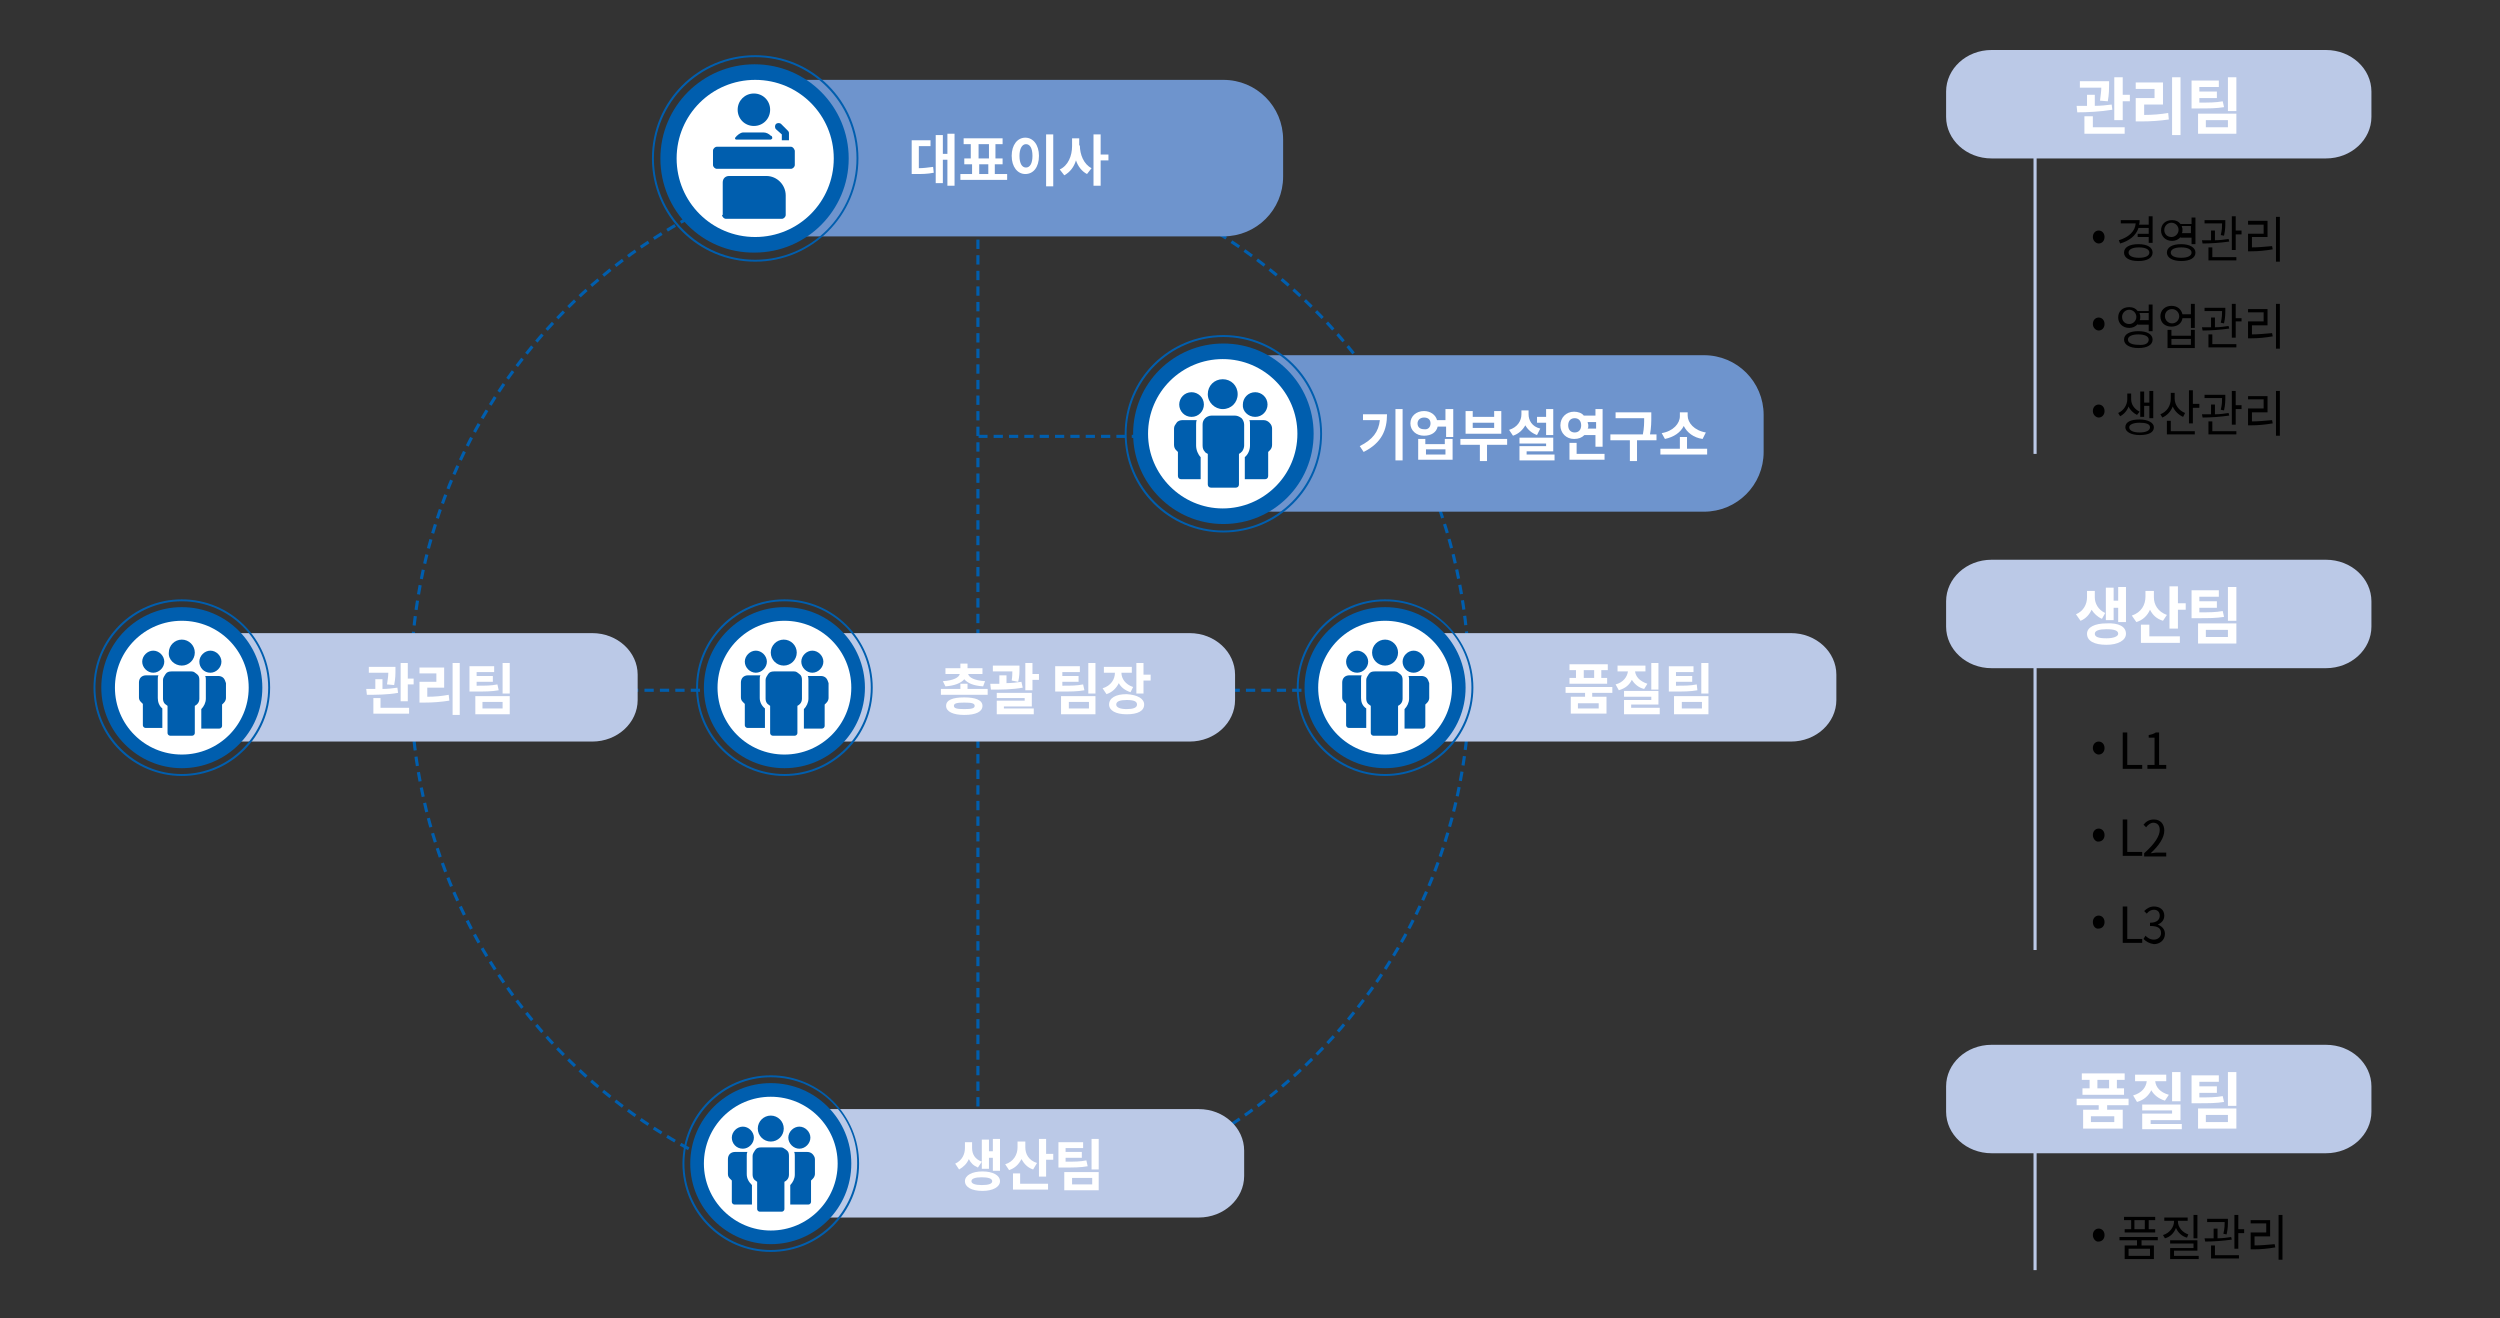 <?xml version="1.0" encoding="UTF-8"?> <svg xmlns="http://www.w3.org/2000/svg" xmlns:xlink="http://www.w3.org/1999/xlink" version="1.1" id="레이어_1" x="0px" y="0px" viewBox="0 0 385 203" style="enable-background:new 0 0 385 203;" xml:space="preserve"><rect x="0" y="0" width="385" height="203" fill="#333333" stroke="none"/> <style type="text/css"> .st0{fill:none;stroke:#005EAE;stroke-width:0.479;stroke-dasharray:1.447,0.968;} .st1{fill:none;stroke:#005EAE;stroke-width:0.479;} .st2{fill:none;stroke:#005EAE;stroke-width:0.479;stroke-dasharray:1.44,0.961;} .st3{fill:none;stroke:#005EAE;stroke-width:0.479;stroke-dasharray:1.421,0.942;} .st4{fill:none;stroke:#005EAE;stroke-width:0.479;stroke-dasharray:1.427,0.948;} .st5{fill:#6E94CD;} .st6{fill:#FFFFFF;} .st7{fill:#BBC9E7;} .st8{fill:#005EAE;} .st9{fill:none;stroke:#BBC9E7;stroke-width:0.479;} </style> <path class="st0" d="M146.5,186.6c43.8-0.9,79.1-36.4,79.8-80.2"></path> <path class="st0" d="M226.2,103.5c-0.9-43.8-36.4-79.1-80.2-79.8"></path> <path class="st0" d="M143.1,23.8C99.3,24.7,64,60.1,63.3,104"></path> <path class="st0" d="M63.3,106.9c0.9,43.8,36.4,79.1,80.2,79.8"></path> <path class="st1" d="M144,186.7c0.2,0,0.5,0,0.7,0c0.2,0,0.5,0,0.7,0 M63.3,104.5c0,0.2,0,0.5,0,0.7c0,0.2,0,0.5,0,0.7 M145.5,23.7 c-0.2,0-0.5,0-0.7,0c-0.2,0-0.5,0-0.7,0 M226.2,105.9c0-0.2,0-0.5,0-0.7c0-0.2,0-0.5,0-0.7"></path> <line class="st2" x1="150.6" y1="36.9" x2="150.6" y2="170.4"></line> <line class="st3" x1="201.7" y1="67.2" x2="150.7" y2="67.2"></line> <line class="st4" x1="212.3" y1="106.3" x2="85" y2="106.3"></line> <path class="st5" d="M122.2,12.3c-5.1,0-9.2,4.1-9.2,9.2v5.7c0,5.1,4.1,9.2,9.2,9.2h66.2c5.1,0,9.2-4.1,9.2-9.2v-5.7 c0-5.1-4.1-9.2-9.2-9.2H122.2z"></path> <g> <path class="st6" d="M141.5,25.9c0.7,0,1.4-0.1,2.2-0.2l0.1,0.9c-1,0.2-1.8,0.2-2.8,0.2h-0.6v-5.2h2.9v0.9h-1.8V25.9z M147,20.7 v7.9h-1.1v-4h-0.7v3.6h-1.1v-7.4h1.1v2.9h0.7v-3.1H147z"></path> <path class="st6" d="M155.1,26.8v0.9h-7.2v-0.9h1.8v-1.5h-1.2v-0.9h1v-2.2h-1.1v-0.9h6v0.9h-1.1v2.2h1.1v0.9h-1.2v1.5H155.1z M150.7,24.4h1.6v-2.2h-1.6V24.4z M150.8,26.8h1.4v-1.5h-1.4V26.8z"></path> <path class="st6" d="M160,24c0,1.8-0.9,2.8-2.1,2.8c-1.2,0-2.1-1.1-2.1-2.8c0-1.7,0.9-2.8,2.1-2.8C159.1,21.2,160,22.3,160,24z M157,24c0,1.2,0.4,1.8,1,1.8c0.6,0,1-0.6,1-1.8c0-1.2-0.4-1.8-1-1.8C157.4,22.2,157,22.9,157,24z M162.2,20.7v8h-1.1v-8H162.2z"></path> <path class="st6" d="M166.3,22.4c0,1.4,0.6,2.9,1.8,3.5l-0.7,0.9c-0.8-0.4-1.4-1.2-1.7-2.1c-0.3,1-0.9,1.8-1.8,2.3l-0.7-0.9 c1.3-0.6,1.9-2.1,1.9-3.6v-1.2h1.1V22.4z M170.7,24.7h-1.2v3.9h-1.1v-7.9h1.1v3.1h1.2V24.7z"></path> </g> <path class="st7" d="M125.6,170.8c-3.9,0-7,2.9-7,6.4v3.9c0,3.5,3.1,6.4,7,6.4h59c3.9,0,7-2.9,7-6.4v-3.9c0-3.5-3.1-6.4-7-6.4H125.6 z"></path> <g> <path class="st6" d="M150.6,179.8c-0.7-0.3-1.1-0.7-1.4-1.3c-0.3,0.7-0.8,1.2-1.5,1.6l-0.6-0.9c1.1-0.5,1.5-1.5,1.5-2.4v-0.9h1.1 v0.9c0,0.9,0.4,1.7,1.5,2.1L150.6,179.8z M154,181.9c0,0.9-1.1,1.5-2.7,1.5c-1.7,0-2.7-0.6-2.7-1.5c0-0.9,1.1-1.5,2.7-1.5 C152.9,180.4,154,181,154,181.9z M152.8,181.9c0-0.4-0.6-0.6-1.6-0.6c-1,0-1.6,0.2-1.6,0.6c0,0.4,0.6,0.6,1.6,0.6 C152.3,182.5,152.8,182.3,152.8,181.9z M152.3,180h-1.1v-4.5h1.1v1.8h0.6v-1.9h1.1v4.9h-1.1v-2h-0.6V180z"></path> <path class="st6" d="M159.1,180.1c-0.9-0.3-1.4-0.9-1.8-1.6c-0.4,0.8-1,1.4-1.9,1.7l-0.6-0.9c1.3-0.4,1.9-1.5,1.9-2.6v-0.9h1.2v0.9 c0,1,0.5,2,1.8,2.4L159.1,180.1z M157.2,182.3h4.2v0.9H156v-2.5h1.1V182.3z M162.2,177.7v0.9h-1.1v2.6H160v-5.8h1.1v2.3H162.2z"></path> <path class="st6" d="M167.5,179.6c-1.1,0.2-2.1,0.2-3.8,0.2h-0.7v-3.9h3.8v0.9h-2.7v0.6h2.5v0.9h-2.5v0.6c1.4,0,2.2,0,3.2-0.2 L167.5,179.6z M163.9,180.5h5.3v2.8h-5.3V180.5z M165.1,182.4h3.1v-1h-3.1V182.4z M169.2,175.4v4.7h-1.1v-4.7H169.2z"></path> </g> <path class="st7" d="M34.9,97.5c-3.9,0-7,2.9-7,6.4v3.9c0,3.5,3.1,6.4,7,6.4h56.3c3.9,0,7-2.9,7-6.4v-3.9c0-3.5-3.1-6.4-7-6.4H34.9z "></path> <g> <path class="st6" d="M61.3,106.7c-1.6,0.3-3.5,0.3-4.8,0.3l-0.1-0.9c0.4,0,0.9,0,1.4,0v-1.5h1.1v1.5c0.8,0,1.6-0.1,2.3-0.2 L61.3,106.7z M59.6,105.4c0.1-0.7,0.2-1.3,0.2-1.8h-3v-0.9h4.1v0.5c0,0.6,0,1.3-0.2,2.3L59.6,105.4z M58.6,109H63v0.9h-5.5v-2.4 h1.1V109z M63.7,104.5v0.9h-0.9v2.6h-1.1v-5.9h1.1v2.4H63.7z"></path> <path class="st6" d="M65.8,107.3c1.2,0,2.2-0.1,3.3-0.3l0.1,0.9c-1.3,0.2-2.5,0.3-3.9,0.3h-0.7V105h2.6v-1.3h-2.6v-0.9h3.8v3.1 h-2.6V107.3z M70.8,102.1v8h-1.1v-8H70.8z"></path> <path class="st6" d="M76.8,106.3c-1.1,0.2-2.1,0.2-3.8,0.2h-0.7v-3.9h3.8v0.9h-2.7v0.6h2.5v0.9h-2.5v0.6c1.4,0,2.2,0,3.2-0.2 L76.8,106.3z M73.2,107.2h5.3v2.8h-5.3V107.2z M74.3,109.1h3.1v-1h-3.1V109.1z M78.5,102.1v4.7h-1.1v-4.7H78.5z"></path> </g> <path class="st8" d="M15.6,105.9c0-6.9,5.6-12.4,12.4-12.4c6.9,0,12.4,5.6,12.4,12.4c0,6.9-5.6,12.4-12.4,12.4 C21.2,118.3,15.6,112.7,15.6,105.9"></path> <path class="st6" d="M17.7,105.9c0-5.7,4.6-10.3,10.3-10.3s10.3,4.6,10.3,10.3c0,5.7-4.6,10.3-10.3,10.3S17.7,111.6,17.7,105.9"></path> <path class="st8" d="M28,92.6c-7.3,0-13.3,6-13.3,13.3c0,7.3,6,13.3,13.3,13.3c7.3,0,13.3-6,13.3-13.3C41.3,98.5,35.3,92.6,28,92.6 M28,119.5c-7.5,0-13.6-6.1-13.6-13.6c0-7.5,6.1-13.6,13.6-13.6c7.5,0,13.6,6.1,13.6,13.6C41.6,113.4,35.5,119.5,28,119.5"></path> <path class="st8" d="M24.3,107.5v-2.9c0-0.2,0-0.4,0.1-0.6h-1.9c-0.3,0-0.6,0.1-0.8,0.3c-0.2,0.2-0.3,0.5-0.3,0.8v2.3 c0,0.3,0.1,0.5,0.3,0.7c0.1,0.1,0.2,0.2,0.3,0.3v3.3c0,0.2,0.2,0.4,0.4,0.4H25v-3C24.5,108.7,24.3,108.1,24.3,107.5"></path> <path class="st8" d="M23.6,103.6c0.9,0,1.7-0.8,1.7-1.7c0-0.9-0.8-1.7-1.7-1.7c-0.9,0-1.7,0.8-1.7,1.7 C21.9,102.8,22.7,103.6,23.6,103.6"></path> <path class="st8" d="M29.5,103.4h-3.1c-0.4,0-0.7,0.1-0.9,0.4s-0.4,0.6-0.4,0.9v2.9c0,0.3,0.1,0.6,0.3,0.8c0.1,0.1,0.3,0.2,0.4,0.3 v4.2c0,0.2,0.2,0.4,0.4,0.4h3.4c0.2,0,0.4-0.2,0.4-0.4v-4.2c0.2-0.1,0.3-0.2,0.4-0.3c0.2-0.2,0.3-0.5,0.3-0.8v-2.9 c0-0.4-0.1-0.7-0.4-0.9S29.9,103.4,29.5,103.4"></path> <path class="st8" d="M28,102.5c1.1,0,2-0.9,2-2c0-1.1-0.9-2-2-2c-1.1,0-2,0.9-2,2C25.9,101.6,26.9,102.5,28,102.5"></path> <path class="st8" d="M34.4,104.4c-0.2-0.2-0.5-0.3-0.8-0.3h-2c0.1,0.2,0.1,0.4,0.1,0.6v2.9c0,0.6-0.3,1.2-0.7,1.6v3c0,0,0,0,0.1,0 h2.7c0.2,0,0.4-0.2,0.4-0.4v-3.3c0.1-0.1,0.2-0.2,0.3-0.3c0.2-0.2,0.3-0.5,0.3-0.7v-2.3C34.7,104.9,34.6,104.6,34.4,104.4"></path> <path class="st8" d="M32.4,103.6c0.9,0,1.7-0.8,1.7-1.7c0-0.9-0.8-1.7-1.7-1.7c-0.9,0-1.7,0.8-1.7,1.7 C30.7,102.8,31.4,103.6,32.4,103.6"></path> <line class="st9" x1="313.4" y1="22.9" x2="313.4" y2="69.9"></line> <g> <path d="M322.3,36.5c0-0.6,0.4-1,0.9-1c0.5,0,0.9,0.4,0.9,1c0,0.6-0.4,1-0.9,1C322.8,37.5,322.3,37.1,322.3,36.5z"></path> </g> <g> <path d="M329.3,35.2c-0.4,1.1-1.4,1.9-2.8,2.3l-0.2-0.5c1.6-0.5,2.5-1.4,2.6-2.6h-2.3v-0.5h2.9c0,0.3,0,0.5-0.1,0.7h1.5v-1.3h0.6 v4.1h-0.6v-0.9h-1.7v-0.5h1.7v-0.9H329.3z M331.5,38.9c0,0.8-0.8,1.3-2.2,1.3s-2.2-0.5-2.2-1.3s0.8-1.3,2.2-1.3 S331.5,38.1,331.5,38.9z M331,38.9c0-0.5-0.6-0.8-1.6-0.8s-1.6,0.3-1.6,0.8c0,0.5,0.6,0.8,1.6,0.8S331,39.4,331,38.9z"></path> <path d="M335.8,36.5c-0.3,0.4-0.8,0.6-1.3,0.6c-1,0-1.7-0.7-1.7-1.6c0-1,0.7-1.6,1.7-1.6c0.6,0,1,0.2,1.3,0.6h1.7v-1h0.6v4.1h-0.6 v-1H335.8z M334.4,36.5c0.6,0,1.1-0.5,1.1-1.1c0-0.6-0.5-1.1-1.1-1.1c-0.6,0-1.1,0.5-1.1,1.1C333.3,36.1,333.8,36.5,334.4,36.5z M338.1,38.9c0,0.8-0.8,1.3-2.2,1.3c-1.3,0-2.2-0.5-2.2-1.3s0.8-1.3,2.2-1.3C337.2,37.6,338.1,38.1,338.1,38.9z M337.5,38.9 c0-0.5-0.6-0.8-1.6-0.8c-1,0-1.6,0.3-1.6,0.8c0,0.5,0.6,0.8,1.6,0.8C336.9,39.7,337.5,39.4,337.5,38.9z M336,34.9 c0.1,0.2,0.1,0.3,0.1,0.5c0,0.2,0,0.4-0.1,0.5h1.4v-1.1H336z"></path> <path d="M343.3,37.2c-1.4,0.2-2.9,0.3-4.1,0.3l-0.1-0.5c0.4,0,0.9,0,1.4,0v-1.5h0.6v1.5c0.7,0,1.5-0.1,2.1-0.2L343.3,37.2z M342,36.2c0.2-0.8,0.2-1.4,0.2-1.8h-2.7v-0.5h3.2v0.4c0,0.5,0,1.1-0.2,2L342,36.2z M340.7,39.6h3.7v0.5h-4.3v-2h0.6V39.6z M345.2,35.6v0.5h-0.9v2.4h-0.6v-5.2h0.6v2.2H345.2z"></path> <path d="M346.7,38.1c1.1,0,2-0.1,3.2-0.2l0.1,0.5c-1.2,0.2-2.2,0.3-3.3,0.3h-0.5V36h2.4v-1.4h-2.4V34h3v2.5h-2.4V38.1z M351.1,33.4 v6.9h-0.6v-6.9H351.1z"></path> </g> <g> <path d="M322.3,49.9c0-0.6,0.4-1,0.9-1c0.5,0,0.9,0.4,0.9,1c0,0.6-0.4,1-0.9,1C322.8,50.9,322.3,50.5,322.3,49.9z"></path> </g> <g> <path d="M329.2,49.9c-0.3,0.4-0.8,0.6-1.3,0.6c-1,0-1.7-0.7-1.7-1.6c0-1,0.7-1.6,1.7-1.6c0.6,0,1,0.2,1.3,0.6h1.7v-1h0.6v4.1h-0.6 v-1H329.2z M327.9,49.9c0.6,0,1.1-0.5,1.1-1.1c0-0.6-0.5-1.1-1.1-1.1c-0.6,0-1.1,0.5-1.1,1.1C326.8,49.5,327.3,49.9,327.9,49.9z M331.5,52.3c0,0.8-0.8,1.3-2.2,1.3c-1.3,0-2.2-0.5-2.2-1.3s0.8-1.3,2.2-1.3C330.7,51,331.5,51.5,331.5,52.3z M330.9,52.3 c0-0.5-0.6-0.8-1.6-0.8c-1,0-1.6,0.3-1.6,0.8c0,0.5,0.6,0.8,1.6,0.8C330.3,53.2,330.9,52.9,330.9,52.3z M329.5,48.3 c0.1,0.2,0.1,0.3,0.1,0.5c0,0.2,0,0.4-0.1,0.5h1.4v-1.1H329.5z"></path> <path d="M338,46.8v3.7h-0.6v-1.5h-1.3c-0.1,0.8-0.8,1.3-1.7,1.3c-1,0-1.7-0.6-1.7-1.6c0-0.9,0.7-1.6,1.7-1.6c0.9,0,1.5,0.5,1.7,1.3 h1.3v-1.6H338z M335.6,48.7c0-0.6-0.5-1.1-1.1-1.1s-1.1,0.4-1.1,1.1c0,0.6,0.5,1.1,1.1,1.1S335.6,49.3,335.6,48.7z M337.4,50.8h0.6 v2.8h-4.2v-2.8h0.6v0.9h3V50.8z M337.4,52.2h-3v0.9h3V52.2z"></path> <path d="M343.3,50.6c-1.4,0.2-2.9,0.3-4.1,0.3l-0.1-0.5c0.4,0,0.9,0,1.4,0v-1.5h0.6v1.5c0.7,0,1.5-0.1,2.1-0.2L343.3,50.6z M342,49.7c0.2-0.8,0.2-1.4,0.2-1.8h-2.7v-0.5h3.2v0.4c0,0.5,0,1.1-0.2,2L342,49.7z M340.7,53h3.7v0.5h-4.3v-2h0.6V53z M345.2,49 v0.5h-0.9V52h-0.6v-5.2h0.6V49H345.2z"></path> <path d="M346.7,51.5c1.1,0,2-0.1,3.2-0.2l0.1,0.5c-1.2,0.2-2.2,0.3-3.3,0.3h-0.5v-2.6h2.4v-1.4h-2.4v-0.5h3v2.5h-2.4V51.5z M351.1,46.8v6.9h-0.6v-6.9H351.1z"></path> </g> <g> <path d="M322.3,63.3c0-0.6,0.4-1,0.9-1c0.5,0,0.9,0.4,0.9,1c0,0.6-0.4,1-0.9,1C322.8,64.3,322.3,63.9,322.3,63.3z"></path> </g> <g> <path d="M329.1,63.9c-0.6-0.3-1.1-0.8-1.3-1.3c-0.2,0.6-0.7,1.2-1.3,1.5l-0.3-0.5c0.9-0.4,1.4-1.3,1.4-2.1v-0.9h0.6v0.9 c0,0.8,0.5,1.5,1.3,1.9L329.1,63.9z M331.7,65.8c0,0.8-0.8,1.2-2.2,1.2c-1.3,0-2.2-0.5-2.2-1.2c0-0.8,0.8-1.2,2.2-1.2 C330.8,64.6,331.7,65.1,331.7,65.8z M331.1,65.8c0-0.5-0.6-0.7-1.6-0.7c-1,0-1.6,0.3-1.6,0.7c0,0.5,0.6,0.8,1.6,0.8 C330.5,66.6,331.1,66.3,331.1,65.8z M330.2,64.2h-0.6v-3.9h0.6V62h0.8v-1.8h0.6v4.2h-0.6v-1.9h-0.8V64.2z"></path> <path d="M336.2,64.2c-0.7-0.3-1.3-0.9-1.6-1.6c-0.3,0.8-0.9,1.4-1.6,1.7l-0.3-0.5c1-0.4,1.6-1.3,1.6-2.4v-0.9h0.6v0.9 c0,0.9,0.6,1.8,1.6,2.2L336.2,64.2z M334.3,66.4h3.7v0.5h-4.3v-2.1h0.6V66.4z M338.7,62.3v0.5h-1v2.4h-0.6v-5.1h0.6v2.1H338.7z"></path> <path d="M343.3,64c-1.4,0.2-2.9,0.3-4.1,0.3l-0.1-0.5c0.4,0,0.9,0,1.4,0v-1.5h0.6v1.5c0.7,0,1.5-0.1,2.1-0.2L343.3,64z M342,63.1 c0.2-0.8,0.2-1.4,0.2-1.8h-2.7v-0.5h3.2v0.4c0,0.5,0,1.1-0.2,2L342,63.1z M340.7,66.4h3.7v0.5h-4.3v-2h0.6V66.4z M345.2,62.4V63 h-0.9v2.4h-0.6v-5.2h0.6v2.2H345.2z"></path> <path d="M346.7,64.9c1.1,0,2-0.1,3.2-0.2l0.1,0.5c-1.2,0.2-2.2,0.3-3.3,0.3h-0.5v-2.6h2.4v-1.4h-2.4v-0.5h3v2.5h-2.4V64.9z M351.1,60.2v6.9h-0.6v-6.9H351.1z"></path> </g> <path class="st7" d="M306.7,7.7c-3.9,0-7,2.9-7,6.4v3.9c0,3.5,3.1,6.4,7,6.4h51.5c3.9,0,7-2.9,7-6.4v-3.9c0-3.5-3.1-6.4-7-6.4H306.7 z"></path> <g> <path class="st6" d="M325.3,16.9c-1.8,0.3-3.9,0.4-5.4,0.4l-0.1-1c0.5,0,1,0,1.6,0v-1.7h1.2v1.7c0.9,0,1.8-0.1,2.6-0.2L325.3,16.9z M323.4,15.5c0.1-0.8,0.2-1.5,0.2-2h-3.3v-1h4.5v0.5c0,0.6,0,1.5-0.2,2.6L323.4,15.5z M322.3,19.6h4.9v1H321v-2.7h1.3V19.6z M328,14.6v1h-1.1v2.9h-1.3v-6.6h1.3v2.7H328z"></path> <path class="st6" d="M330.2,17.7c1.3,0,2.5-0.1,3.7-0.3l0.1,1c-1.4,0.2-2.7,0.3-4.3,0.3h-0.8v-3.6h2.9v-1.4h-2.9v-1h4.2v3.4h-2.9 V17.7z M335.8,11.9v8.9h-1.3v-8.9H335.8z"></path> <path class="st6" d="M342.5,16.5c-1.2,0.2-2.3,0.2-4.2,0.2h-0.8v-4.3h4.2v1h-3v0.7h2.7v1h-2.7v0.7c1.5,0,2.5,0,3.6-0.2L342.5,16.5z M338.5,17.5h5.9v3.1h-5.9V17.5z M339.7,19.6h3.4v-1.1h-3.4V19.6z M344.4,11.9v5.2h-1.3v-5.2H344.4z"></path> </g> <line class="st9" x1="313.4" y1="101.1" x2="313.4" y2="146.3"></line> <g> <path d="M322.3,115.2c0-0.6,0.4-1,0.9-1c0.5,0,0.9,0.4,0.9,1c0,0.6-0.4,1-0.9,1C322.8,116.2,322.3,115.8,322.3,115.2z"></path> </g> <g> <path d="M326.9,112.8h0.7v5h2.3v0.6h-3V112.8z"></path> <path d="M330.6,117.8h1.2v-4.2h-0.9v-0.4c0.5-0.1,0.8-0.2,1.1-0.4h0.5v5h1.1v0.6h-2.9V117.8z"></path> </g> <g> <path d="M322.3,128.6c0-0.6,0.4-1,0.9-1c0.5,0,0.9,0.4,0.9,1c0,0.6-0.4,1-0.9,1C322.8,129.7,322.3,129.2,322.3,128.6z"></path> </g> <g> <path d="M326.9,126.2h0.7v5h2.3v0.6h-3V126.2z"></path> <path d="M330.2,131.4c1.7-1.5,2.4-2.7,2.4-3.6c0-0.6-0.3-1.1-1-1.1c-0.4,0-0.8,0.3-1.1,0.7l-0.4-0.4c0.4-0.5,0.9-0.8,1.6-0.8 c1,0,1.6,0.7,1.6,1.7c0,1.1-0.8,2.3-2.1,3.5c0.3,0,0.6-0.1,0.9-0.1h1.5v0.6h-3.4V131.4z"></path> </g> <g> <path d="M322.3,142c0-0.6,0.4-1,0.9-1c0.5,0,0.9,0.4,0.9,1c0,0.6-0.4,1-0.9,1C322.8,143.1,322.3,142.7,322.3,142z"></path> </g> <g> <path d="M326.9,139.6h0.7v5h2.3v0.6h-3V139.6z"></path> <path d="M330.1,144.6l0.3-0.5c0.3,0.3,0.7,0.6,1.3,0.6c0.6,0,1.1-0.4,1.1-1c0-0.7-0.4-1.1-1.7-1.1v-0.5c1.1,0,1.5-0.5,1.5-1.1 c0-0.5-0.3-0.9-0.9-0.9c-0.4,0-0.8,0.2-1.1,0.6l-0.4-0.4c0.4-0.4,0.9-0.7,1.5-0.7c0.9,0,1.6,0.5,1.6,1.4c0,0.7-0.4,1.1-1,1.4v0 c0.6,0.2,1.1,0.7,1.1,1.4c0,1-0.8,1.6-1.7,1.6C331,145.3,330.5,145,330.1,144.6z"></path> </g> <path class="st7" d="M306.7,86.2c-3.9,0-7,2.9-7,6.4v3.9c0,3.5,3.1,6.4,7,6.4h51.5c3.9,0,7-2.9,7-6.4v-3.9c0-3.5-3.1-6.4-7-6.4 H306.7z"></path> <g> <path class="st6" d="M323.7,95.3c-0.7-0.3-1.2-0.8-1.6-1.4c-0.3,0.7-0.9,1.4-1.7,1.7l-0.7-1c1.2-0.5,1.7-1.6,1.7-2.6v-1h1.2v1 c0,0.9,0.5,1.9,1.6,2.4L323.7,95.3z M327.4,97.6c0,1-1.2,1.7-3,1.7c-1.9,0-3-0.6-3-1.7c0-1,1.2-1.6,3-1.6 C326.3,95.9,327.4,96.5,327.4,97.6z M326.2,97.6c0-0.5-0.6-0.7-1.8-0.7c-1.1,0-1.8,0.2-1.8,0.7c0,0.5,0.6,0.7,1.8,0.7 C325.5,98.3,326.2,98,326.2,97.6z M325.5,95.5h-1.2v-5h1.2v2h0.7v-2.1h1.2v5.4h-1.2v-2.2h-0.7V95.5z"></path> <path class="st6" d="M333.1,95.6c-1-0.3-1.6-0.9-2-1.7c-0.4,0.9-1.1,1.6-2.1,1.9l-0.7-1c1.5-0.5,2.1-1.7,2.1-2.9v-0.9h1.3v1 c0,1.1,0.6,2.2,2,2.7L333.1,95.6z M331,98h4.7v1h-6v-2.8h1.3V98z M336.6,92.9v1h-1.2v2.9h-1.3v-6.5h1.3v2.6H336.6z"></path> <path class="st6" d="M342.5,95c-1.2,0.2-2.3,0.2-4.2,0.2h-0.8v-4.3h4.2v1h-3v0.7h2.7v1h-2.7v0.7c1.5,0,2.5,0,3.6-0.2L342.5,95z M338.5,96h5.9v3.1h-5.9V96z M339.7,98.1h3.4V97h-3.4V98.1z M344.4,90.4v5.2h-1.3v-5.2H344.4z"></path> </g> <line class="st9" x1="313.4" y1="175.8" x2="313.4" y2="195.6"></line> <g> <path d="M322.3,190.2c0-0.6,0.4-1,0.9-1c0.5,0,0.9,0.4,0.9,1c0,0.6-0.4,1-0.9,1C322.8,191.3,322.3,190.8,322.3,190.2z"></path> </g> <g> <path d="M329.8,191v0.8h1.9v2.1h-4.5v-2.1h1.9V191h-2.7v-0.5h5.9v0.5H329.8z M328.1,187.9h-1v-0.5h4.8v0.5h-1v1.4h1v0.5h-4.7v-0.5 h1V187.9z M331.1,192.3h-3.3v1.1h3.3V192.3z M330.3,187.9h-1.6v1.4h1.6V187.9z"></path> <path d="M336.8,190.6c-0.8-0.2-1.4-0.8-1.7-1.5c-0.3,0.8-0.9,1.4-1.7,1.6l-0.3-0.5c1-0.3,1.7-1.2,1.7-2.1V188h-1.5v-0.5h3.6v0.5 h-1.5v0.1c0,0.9,0.7,1.7,1.6,2L336.8,190.6z M338.6,193.4v0.5h-4.4v-1.7h3.6v-0.7h-3.6V191h4.2v1.6h-3.6v0.8H338.6z M338.4,190.7 h-0.6v-3.6h0.6V190.7z"></path> <path d="M343.7,190.9c-1.4,0.2-2.9,0.3-4.1,0.3l-0.1-0.5c0.4,0,0.9,0,1.4,0v-1.5h0.6v1.5c0.7,0,1.5-0.1,2.1-0.2L343.7,190.9z M342.4,190c0.2-0.8,0.2-1.4,0.2-1.8h-2.7v-0.5h3.2v0.4c0,0.5,0,1.1-0.2,2L342.4,190z M341.1,193.3h3.7v0.5h-4.3v-2h0.6V193.3z M345.6,189.4v0.5h-0.9v2.4h-0.6v-5.2h0.6v2.2H345.6z"></path> <path d="M347.1,191.8c1.1,0,2-0.1,3.2-0.2l0.1,0.5c-1.2,0.2-2.2,0.3-3.3,0.3h-0.5v-2.6h2.4v-1.4h-2.4v-0.5h3v2.5h-2.4V191.8z M351.5,187.1v6.9h-0.6v-6.9H351.5z"></path> </g> <path class="st7" d="M306.7,160.9c-3.9,0-7,2.9-7,6.4v3.9c0,3.5,3.1,6.4,7,6.4h51.5c3.9,0,7-2.9,7-6.4v-3.9c0-3.5-3.1-6.4-7-6.4 H306.7z"></path> <g> <path class="st6" d="M324.5,170.2v0.7h2.4v2.9h-6.1v-2.9h2.4v-0.7h-3.4v-1h8v1H324.5z M321.7,166.3h-1.1v-1h6.6v1H326v1.3h1.1v1 h-6.4v-1h1.1V166.3z M325.7,171.9H322v0.9h3.6V171.9z M324.8,166.3H323v1.3h1.8V166.3z"></path> <path class="st6" d="M333.4,169.5c-1-0.3-1.7-0.9-2.1-1.6c-0.4,0.8-1.1,1.5-2.2,1.8l-0.6-1c1.4-0.4,2-1.3,2.1-2.2h-1.8v-1h4.8v1 h-1.7c0.1,0.9,0.7,1.7,2.1,2.1L333.4,169.5z M336,172.9v1h-6.1v-2.4h4.6v-0.5h-4.6v-0.9h5.9v2.4h-4.6v0.6H336z M335.8,169.6h-1.3 v-4.5h1.3V169.6z"></path> <path class="st6" d="M342.5,169.7c-1.2,0.2-2.3,0.2-4.2,0.2h-0.8v-4.3h4.2v1h-3v0.7h2.7v1h-2.7v0.7c1.5,0,2.5,0,3.6-0.2 L342.5,169.7z M338.5,170.7h5.9v3.1h-5.9V170.7z M339.7,172.8h3.4v-1.1h-3.4V172.8z M344.4,165.1v5.2h-1.3v-5.2H344.4z"></path> </g> <path class="st7" d="M127.6,97.5c-3.9,0-7,2.9-7,6.4v3.9c0,3.5,3.1,6.4,7,6.4h55.6c3.9,0,7-2.9,7-6.4v-3.9c0-3.5-3.1-6.4-7-6.4 H127.6z"></path> <g> <path class="st6" d="M152.1,106.1v0.9h-7.2v-0.9h3v-0.8h1.1v0.8H152.1z M145.2,104.9c1.7-0.1,2.5-0.6,2.6-1.1h-2.2v-0.9h2.3v-0.7 h1.1v0.7h2.3v0.9h-2.2c0.1,0.5,0.9,1,2.6,1.1l-0.3,0.8c-1.5-0.1-2.4-0.5-2.9-1.1c-0.5,0.6-1.5,1-2.9,1.1L145.2,104.9z M151.3,108.7 c0,0.9-1,1.4-2.8,1.4c-1.7,0-2.8-0.5-2.8-1.4s1-1.3,2.8-1.3C150.2,107.4,151.3,107.8,151.3,108.7z M150.1,108.7 c0-0.4-0.5-0.5-1.6-0.5c-1.1,0-1.6,0.1-1.6,0.5c0,0.4,0.5,0.5,1.6,0.5C149.6,109.2,150.1,109.1,150.1,108.7z"></path> <path class="st6" d="M157.5,105.9c-1.6,0.3-3.4,0.3-4.9,0.3l-0.1-0.9c0.4,0,0.9,0,1.4,0v-1.3h1.1v1.2c0.8,0,1.6-0.1,2.3-0.2 L157.5,105.9z M155.8,104.8c0.1-0.6,0.1-1.1,0.1-1.4h-3v-0.9h4.1v0.5c0,0.5,0,1.2-0.2,2L155.8,104.8z M154.7,109.1h4.5v0.9h-5.7 v-2.1h4.3v-0.4h-4.3v-0.8h5.4v2.1h-4.3V109.1z M160,103.8v0.9h-1v1.6h-1.1v-4.2h1.1v1.7H160z"></path> <path class="st6" d="M167,106.3c-1.1,0.2-2.1,0.2-3.8,0.2h-0.7v-3.9h3.8v0.9h-2.7v0.6h2.5v0.9h-2.5v0.6c1.4,0,2.2,0,3.2-0.2 L167,106.3z M163.4,107.2h5.3v2.8h-5.3V107.2z M164.6,109.1h3.1v-1h-3.1V109.1z M168.7,102.1v4.7h-1.1v-4.7H168.7z"></path> <path class="st6" d="M174.1,106.6c-0.9-0.3-1.5-0.8-1.8-1.4c-0.4,0.8-1,1.4-1.9,1.7l-0.6-0.9c1.3-0.4,1.9-1.4,1.9-2.4H170v-0.9h4.3 v0.9h-1.6c0,0.9,0.6,1.8,1.8,2.2L174.1,106.6z M176.2,108.5c0,1-1,1.5-2.7,1.5c-1.7,0-2.7-0.6-2.7-1.5c0-1,1-1.6,2.7-1.6 C175.2,107,176.2,107.6,176.2,108.5z M175.1,108.5c0-0.5-0.5-0.7-1.6-0.7c-1,0-1.6,0.2-1.6,0.7c0,0.4,0.5,0.7,1.6,0.7 C174.5,109.2,175.1,109,175.1,108.5z M177.2,103.9v0.9h-1.1v2H175v-4.7h1.1v1.8H177.2z"></path> </g> <path class="st8" d="M108.4,105.9c0-6.9,5.6-12.4,12.4-12.4c6.9,0,12.4,5.6,12.4,12.4c0,6.9-5.6,12.4-12.4,12.4 C113.9,118.3,108.4,112.7,108.4,105.9"></path> <path class="st6" d="M110.5,105.9c0-5.7,4.6-10.3,10.3-10.3c5.7,0,10.3,4.6,10.3,10.3c0,5.7-4.6,10.3-10.3,10.3 C115.1,116.2,110.5,111.6,110.5,105.9"></path> <path class="st8" d="M120.8,92.6c-7.3,0-13.3,6-13.3,13.3c0,7.3,6,13.3,13.3,13.3c7.3,0,13.3-6,13.3-13.3 C134.1,98.5,128.1,92.6,120.8,92.6 M120.8,119.5c-7.5,0-13.6-6.1-13.6-13.6c0-7.5,6.1-13.6,13.6-13.6c7.5,0,13.6,6.1,13.6,13.6 C134.4,113.4,128.3,119.5,120.8,119.5"></path> <path class="st8" d="M117,107.5v-2.9c0-0.2,0-0.4,0.1-0.6h-1.9c-0.3,0-0.6,0.1-0.8,0.3c-0.2,0.2-0.3,0.5-0.3,0.8v2.3 c0,0.3,0.1,0.5,0.3,0.7c0.1,0.1,0.2,0.2,0.3,0.3v3.3c0,0.2,0.2,0.4,0.4,0.4h2.7v-3C117.3,108.7,117,108.1,117,107.5"></path> <path class="st8" d="M116.4,103.6c0.9,0,1.7-0.8,1.7-1.7c0-0.9-0.8-1.7-1.7-1.7c-0.9,0-1.7,0.8-1.7,1.7 C114.7,102.8,115.5,103.6,116.4,103.6"></path> <path class="st8" d="M122.3,103.4h-3.1c-0.4,0-0.7,0.1-0.9,0.4s-0.4,0.6-0.4,0.9v2.9c0,0.3,0.1,0.6,0.3,0.8c0.1,0.1,0.3,0.2,0.4,0.3 v4.2c0,0.2,0.2,0.4,0.4,0.4h3.4c0.2,0,0.4-0.2,0.4-0.4v-4.2c0.2-0.1,0.3-0.2,0.4-0.3c0.2-0.2,0.3-0.5,0.3-0.8v-2.9 c0-0.4-0.1-0.7-0.4-0.9S122.7,103.4,122.3,103.4"></path> <path class="st8" d="M120.7,102.5c1.1,0,2-0.9,2-2c0-1.1-0.9-2-2-2c-1.1,0-2,0.9-2,2C118.7,101.6,119.6,102.5,120.7,102.5"></path> <path class="st8" d="M127.2,104.4c-0.2-0.2-0.5-0.3-0.8-0.3h-2c0.1,0.2,0.1,0.4,0.1,0.6v2.9c0,0.6-0.3,1.2-0.7,1.6v3c0,0,0,0,0.1,0 h2.7c0.2,0,0.4-0.2,0.4-0.4v-3.3c0.1-0.1,0.2-0.2,0.3-0.3c0.2-0.2,0.3-0.5,0.3-0.7v-2.3C127.5,104.9,127.4,104.6,127.2,104.4"></path> <path class="st8" d="M125.1,103.6c0.9,0,1.7-0.8,1.7-1.7c0-0.9-0.8-1.7-1.7-1.7c-0.9,0-1.7,0.8-1.7,1.7 C123.4,102.8,124.2,103.6,125.1,103.6"></path> <path class="st8" d="M106.3,179.2c0-6.9,5.6-12.4,12.4-12.4c6.9,0,12.4,5.6,12.4,12.4c0,6.9-5.6,12.4-12.4,12.4 C111.9,191.6,106.3,186,106.3,179.2"></path> <path class="st6" d="M108.4,179.2c0-5.7,4.6-10.3,10.3-10.3c5.7,0,10.3,4.6,10.3,10.3c0,5.7-4.6,10.3-10.3,10.3 C113.1,189.5,108.4,184.9,108.4,179.2"></path> <path class="st8" d="M118.7,165.9c-7.3,0-13.3,6-13.3,13.3c0,7.3,6,13.3,13.3,13.3c7.3,0,13.3-6,13.3-13.3 C132.1,171.9,126.1,165.9,118.7,165.9 M118.7,192.8c-7.5,0-13.6-6.1-13.6-13.6c0-7.5,6.1-13.6,13.6-13.6c7.5,0,13.6,6.1,13.6,13.6 C132.3,186.7,126.2,192.8,118.7,192.8"></path> <path class="st8" d="M115,180.8V178c0-0.2,0-0.4,0.1-0.6h-1.9c-0.3,0-0.6,0.1-0.8,0.3c-0.2,0.2-0.3,0.5-0.3,0.8v2.3 c0,0.3,0.1,0.5,0.3,0.7c0.1,0.1,0.2,0.2,0.3,0.3v3.3c0,0.2,0.2,0.4,0.4,0.4h2.7v-3C115.3,182,115,181.5,115,180.8"></path> <path class="st8" d="M114.4,176.9c0.9,0,1.7-0.8,1.7-1.7c0-0.9-0.8-1.7-1.7-1.7c-0.9,0-1.7,0.8-1.7,1.7 C112.7,176.1,113.4,176.9,114.4,176.9"></path> <path class="st8" d="M120.3,176.7h-3.1c-0.4,0-0.7,0.1-0.9,0.4s-0.4,0.6-0.4,0.9v2.9c0,0.3,0.1,0.6,0.3,0.8c0.1,0.1,0.3,0.2,0.4,0.3 v4.2c0,0.2,0.2,0.4,0.4,0.4h3.4c0.2,0,0.4-0.2,0.4-0.4V182c0.2-0.1,0.3-0.2,0.4-0.3c0.2-0.2,0.3-0.5,0.3-0.8V178 c0-0.4-0.1-0.7-0.4-0.9S120.6,176.7,120.3,176.7"></path> <path class="st8" d="M118.7,175.8c1.1,0,2-0.9,2-2c0-1.1-0.9-2-2-2c-1.1,0-2,0.9-2,2C116.7,174.9,117.6,175.8,118.7,175.8"></path> <path class="st8" d="M125.1,177.7c-0.2-0.2-0.5-0.3-0.8-0.3h-2c0.1,0.2,0.1,0.4,0.1,0.6v2.9c0,0.6-0.3,1.2-0.7,1.6v3c0,0,0,0,0.1,0 h2.7c0.2,0,0.4-0.2,0.4-0.4v-3.3c0.1-0.1,0.2-0.2,0.3-0.3c0.2-0.2,0.3-0.5,0.3-0.7v-2.3C125.5,178.2,125.3,177.9,125.1,177.7"></path> <path class="st8" d="M123.1,176.9c0.9,0,1.7-0.8,1.7-1.7c0-0.9-0.8-1.7-1.7-1.7c-0.9,0-1.7,0.8-1.7,1.7 C121.4,176.1,122.2,176.9,123.1,176.9"></path> <path class="st7" d="M220.2,97.5c-3.9,0-7,2.9-7,6.4v3.9c0,3.5,3.1,6.4,7,6.4h55.6c3.9,0,7-2.9,7-6.4v-3.9c0-3.5-3.1-6.4-7-6.4 H220.2z"></path> <g> <path class="st6" d="M245.2,106.7v0.6h2.2v2.6h-5.5v-2.6h2.2v-0.6h-3v-0.9h7.2v0.9H245.2z M242.7,103.2h-1v-0.9h5.9v0.9h-1v1.2h0.9 v0.9h-5.8v-0.9h1V103.2z M246.3,108.3H243v0.8h3.2V108.3z M245.5,103.2h-1.6v1.2h1.6V103.2z"></path> <path class="st6" d="M253.2,106.1c-0.9-0.2-1.5-0.8-1.9-1.4c-0.4,0.8-1,1.3-2,1.6l-0.5-0.9c1.2-0.3,1.8-1.2,1.9-2h-1.6v-0.9h4.3 v0.9h-1.6c0.1,0.8,0.7,1.5,1.9,1.9L253.2,106.1z M255.6,109.1v0.9h-5.5v-2.2h4.2v-0.5h-4.2v-0.9h5.3v2.1h-4.2v0.5H255.6z M255.4,106.2h-1.1v-4.1h1.1V106.2z"></path> <path class="st6" d="M261.4,106.3c-1.1,0.2-2.1,0.2-3.8,0.2H257v-3.9h3.8v0.9h-2.7v0.6h2.5v0.9h-2.5v0.6c1.4,0,2.2,0,3.2-0.2 L261.4,106.3z M257.8,107.2h5.3v2.8h-5.3V107.2z M259,109.1h3.1v-1H259V109.1z M263.1,102.1v4.7H262v-4.7H263.1z"></path> </g> <path class="st8" d="M200.9,105.9c0-6.9,5.6-12.4,12.4-12.4c6.9,0,12.4,5.6,12.4,12.4c0,6.9-5.6,12.4-12.4,12.4 C206.5,118.3,200.9,112.7,200.9,105.9"></path> <path class="st6" d="M203,105.9c0-5.7,4.6-10.3,10.3-10.3c5.7,0,10.3,4.6,10.3,10.3c0,5.7-4.6,10.3-10.3,10.3 C207.6,116.2,203,111.6,203,105.9"></path> <path class="st8" d="M213.3,92.6c-7.3,0-13.3,6-13.3,13.3c0,7.3,6,13.3,13.3,13.3c7.3,0,13.3-6,13.3-13.3 C226.6,98.5,220.7,92.6,213.3,92.6 M213.3,119.5c-7.5,0-13.6-6.1-13.6-13.6c0-7.5,6.1-13.6,13.6-13.6c7.5,0,13.6,6.1,13.6,13.6 C226.9,113.4,220.8,119.5,213.3,119.5"></path> <path class="st8" d="M209.6,107.5v-2.9c0-0.2,0-0.4,0.1-0.6h-1.9c-0.3,0-0.6,0.1-0.8,0.3c-0.2,0.2-0.3,0.5-0.3,0.8v2.3 c0,0.3,0.1,0.5,0.3,0.7c0.1,0.1,0.2,0.2,0.3,0.3v3.3c0,0.2,0.2,0.4,0.4,0.4h2.7v-3C209.8,108.7,209.6,108.1,209.6,107.5"></path> <path class="st8" d="M209,103.6c0.9,0,1.7-0.8,1.7-1.7c0-0.9-0.8-1.7-1.7-1.7c-0.9,0-1.7,0.8-1.7,1.7 C207.3,102.8,208,103.6,209,103.6"></path> <path class="st8" d="M214.8,103.4h-3.1c-0.4,0-0.7,0.1-0.9,0.4s-0.4,0.6-0.4,0.9v2.9c0,0.3,0.1,0.6,0.3,0.8c0.1,0.1,0.3,0.2,0.4,0.3 v4.2c0,0.2,0.2,0.4,0.4,0.4h3.4c0.2,0,0.4-0.2,0.4-0.4v-4.2c0.2-0.1,0.3-0.2,0.4-0.3c0.2-0.2,0.3-0.5,0.3-0.8v-2.9 c0-0.4-0.1-0.7-0.4-0.9S215.2,103.4,214.8,103.4"></path> <path class="st8" d="M213.3,102.5c1.1,0,2-0.9,2-2c0-1.1-0.9-2-2-2c-1.1,0-2,0.9-2,2C211.3,101.6,212.2,102.5,213.3,102.5"></path> <path class="st8" d="M219.7,104.4c-0.2-0.2-0.5-0.3-0.8-0.3h-2c0.1,0.2,0.1,0.4,0.1,0.6v2.9c0,0.6-0.3,1.2-0.7,1.6v3c0,0,0,0,0.1,0 h2.7c0.2,0,0.4-0.2,0.4-0.4v-3.3c0.1-0.1,0.2-0.2,0.3-0.3c0.2-0.2,0.3-0.5,0.3-0.7v-2.3C220,104.9,219.9,104.6,219.7,104.4"></path> <path class="st8" d="M217.7,103.6c0.9,0,1.7-0.8,1.7-1.7c0-0.9-0.8-1.7-1.7-1.7c-0.9,0-1.7,0.8-1.7,1.7 C216,102.8,216.7,103.6,217.7,103.6"></path> <path class="st5" d="M196.2,54.7c-5.1,0-9.2,4.1-9.2,9.2v5.7c0,5.1,4.1,9.2,9.2,9.2h66.2c5.1,0,9.2-4.1,9.2-9.2v-5.7 c0-5.1-4.1-9.2-9.2-9.2H196.2z"></path> <g> <path class="st6" d="M213.6,63.8c0,2.4-0.8,4.4-3.6,5.8l-0.6-0.9c2-1,2.9-2.2,3.1-4h-2.6v-0.9H213.6z M216,63v7.9h-1.1V63H216z"></path> <path class="st6" d="M223.8,63v4.3h-1.1v-1.6h-1.3c-0.2,0.9-1,1.4-2.1,1.4c-1.2,0-2.1-0.8-2.1-1.9s0.9-1.9,2.1-1.9 c1,0,1.8,0.6,2,1.4h1.3V63H223.8z M220.3,65.2c0-0.6-0.4-0.9-1-0.9c-0.6,0-1,0.4-1,0.9c0,0.6,0.4,0.9,1,0.9 C219.9,66.2,220.3,65.8,220.3,65.2z M222.6,67.6h1.1v3.2h-5.3v-3.2h1.1v0.8h3V67.6z M222.6,69.2h-3V70h3V69.2z"></path> <path class="st6" d="M232,68.5H229V71h-1.1v-2.5h-3v-0.9h7.2V68.5z M231.2,66.8h-5.5v-3.5h1.1v0.9h3.3v-0.9h1.1V66.8z M230.1,65.1 h-3.3v0.8h3.3V65.1z"></path> <path class="st6" d="M236.7,67c-0.8-0.3-1.4-0.8-1.8-1.5c-0.4,0.7-1,1.3-1.9,1.6l-0.6-0.9c1.3-0.4,1.9-1.4,1.9-2.4v-0.6h1.1v0.6 c0,0.9,0.5,1.9,1.8,2.2L236.7,67z M239.4,70v0.9H234v-2.2h4.1v-0.4H234v-0.9h5.2v2.1h-4.1V70H239.4z M238.1,65.1h-1.4v-0.9h1.4V63 h1.1v4h-1.1V65.1z"></path> <path class="st6" d="M244,67c-0.4,0.4-0.9,0.6-1.6,0.6c-1.2,0-2.1-0.9-2.1-2.1c0-1.2,0.9-2.1,2.1-2.1c0.6,0,1.2,0.2,1.5,0.6h1.8V63 h1.1v5.8h-1.1V67H244z M242.5,66.6c0.6,0,1-0.4,1-1.1c0-0.7-0.4-1.1-1-1.1c-0.6,0-1,0.4-1,1.1C241.5,66.2,241.9,66.6,242.5,66.6z M247.1,69.9v0.9h-5.4v-2.6h1.1v1.7H247.1z M244.5,65c0,0.2,0.1,0.3,0.1,0.5c0,0.2,0,0.4-0.1,0.5h1.3v-1H244.5z"></path> <path class="st6" d="M255.2,67.8h-3.1V71H251v-3.2h-3v-0.9h5c0.2-1,0.2-1.8,0.2-2.5h-4.4v-0.9h5.5v0.7c0,0.7,0,1.6-0.2,2.7h1V67.8z "></path> <path class="st6" d="M262.9,69.1V70h-7.2v-0.9h3v-1.8h1.1v1.8H262.9z M262.2,67.6c-1.4-0.2-2.4-1-2.9-2c-0.5,1-1.5,1.7-2.9,2 l-0.5-0.9c1.8-0.3,2.8-1.5,2.8-2.6v-0.6h1.2V64c0,1.1,1,2.3,2.8,2.6L262.2,67.6z"></path> </g> <path class="st8" d="M174.5,66.8c0-7.7,6.2-13.9,13.9-13.9s13.9,6.2,13.9,13.9c0,7.7-6.2,13.9-13.9,13.9S174.5,74.4,174.5,66.8"></path> <path class="st6" d="M176.8,66.8c0-6.4,5.2-11.5,11.5-11.5c6.4,0,11.5,5.2,11.5,11.5c0,6.4-5.2,11.5-11.5,11.5 C182,78.3,176.8,73.1,176.8,66.8"></path> <path class="st8" d="M188.4,51.9c-8.2,0-14.9,6.7-14.9,14.9c0,8.2,6.7,14.9,14.9,14.9c8.2,0,14.9-6.7,14.9-14.9 C203.3,58.6,196.6,51.9,188.4,51.9 M188.4,82c-8.4,0-15.2-6.8-15.2-15.2c0-8.4,6.8-15.2,15.2-15.2c8.4,0,15.2,6.8,15.2,15.2 C203.6,75.2,196.8,82,188.4,82"></path> <path class="st8" d="M184.2,68.6v-3.2c0-0.2,0-0.5,0.1-0.7h-2.2c-0.3,0-0.7,0.1-0.9,0.4s-0.4,0.5-0.4,0.9v2.5c0,0.3,0.1,0.6,0.3,0.8 c0.1,0.1,0.2,0.2,0.3,0.3v3.7c0,0.3,0.2,0.5,0.5,0.5h3v-3.4C184.5,70,184.2,69.3,184.2,68.6"></path> <path class="st8" d="M183.5,64.2c1.1,0,1.9-0.9,1.9-1.9c0-1.1-0.9-1.9-1.9-1.9c-1.1,0-1.9,0.9-1.9,1.9 C181.6,63.3,182.4,64.2,183.5,64.2"></path> <path class="st8" d="M190.1,64h-3.5c-0.4,0-0.8,0.2-1,0.4c-0.3,0.3-0.4,0.6-0.4,1v3.2c0,0.4,0.1,0.7,0.3,0.9 c0.1,0.2,0.3,0.3,0.5,0.4v4.7c0,0.3,0.2,0.5,0.5,0.5h3.8c0.3,0,0.5-0.2,0.5-0.5v-4.7c0.2-0.1,0.3-0.2,0.5-0.4 c0.2-0.3,0.3-0.6,0.3-0.9v-3.2c0-0.4-0.2-0.8-0.4-1C190.8,64.1,190.5,64,190.1,64"></path> <path class="st8" d="M188.3,63c1.3,0,2.3-1,2.3-2.3s-1-2.3-2.3-2.3c-1.3,0-2.3,1-2.3,2.3S187.1,63,188.3,63"></path> <path class="st8" d="M195.5,65.1c-0.2-0.2-0.5-0.4-0.9-0.4h-2.2c0.1,0.2,0.1,0.4,0.1,0.7v3.2c0,0.7-0.3,1.4-0.8,1.8v3.4 c0,0,0,0,0.1,0h3c0.3,0,0.5-0.2,0.5-0.5v-3.7c0.1-0.1,0.2-0.2,0.3-0.3c0.2-0.2,0.3-0.5,0.3-0.8V66C195.9,65.7,195.8,65.4,195.5,65.1 "></path> <path class="st8" d="M193.3,64.2c1.1,0,1.9-0.9,1.9-1.9c0-1.1-0.9-1.9-1.9-1.9c-1.1,0-1.9,0.9-1.9,1.9 C191.3,63.3,192.2,64.2,193.3,64.2"></path> <path class="st8" d="M101.7,24.4c0-8,6.5-14.5,14.5-14.5c8,0,14.5,6.5,14.5,14.5c0,8-6.5,14.5-14.5,14.5 C108.2,39,101.7,32.5,101.7,24.4"></path> <path class="st6" d="M104.2,24.4c0-6.7,5.4-12.1,12.1-12.1c6.7,0,12.1,5.4,12.1,12.1c0,6.7-5.4,12.1-12.1,12.1 C109.6,36.5,104.2,31.1,104.2,24.4"></path> <path class="st8" d="M116.3,8.8c-8.6,0-15.6,7-15.6,15.6c0,8.6,7,15.6,15.6,15.6c8.6,0,15.6-7,15.6-15.6 C131.9,15.8,124.9,8.8,116.3,8.8 M116.3,40.3c-8.8,0-15.9-7.1-15.9-15.9c0-8.8,7.1-15.9,15.9-15.9c8.8,0,15.9,7.1,15.9,15.9 C132.2,33.2,125,40.3,116.3,40.3"></path> <path class="st8" d="M113.4,21.5h5.3c0.2-0.1,0.3-0.2,0.2-0.4c0-0.1-0.1-0.2-0.2-0.2c-0.3-0.3-0.7-0.5-1.1-0.5v0h0c0,0-0.7,0-1.5,0 c-1.7,0,0.5,0-1.5,0v0c0,0-0.1,0-0.2,0c-0.2,0-0.6,0.2-0.9,0.5c-0.1,0-0.1,0.2-0.2,0.2C113.1,21.3,113.2,21.5,113.4,21.5"></path> <path class="st8" d="M116.1,19.4c1.4,0,2.5-1.1,2.5-2.5s-1.1-2.5-2.5-2.5c-1.4,0-2.5,1.1-2.5,2.5S114.7,19.4,116.1,19.4"></path> <path class="st8" d="M121.8,22.6h-11.4c-0.3,0-0.6,0.3-0.6,0.6v2.2c0,0.3,0.3,0.6,0.6,0.6h11.4c0.3,0,0.6-0.3,0.6-0.6v-2.2 C122.3,22.9,122.1,22.6,121.8,22.6"></path> <path class="st8" d="M111.2,33.1c0,0.3,0.3,0.6,0.6,0.6h8.6c0.3,0,0.6-0.3,0.6-0.6v-3c0-1.6-1.3-3-3-3h-5.7c-0.6,0-1,0.4-1,1V33.1z"></path> <path class="st8" d="M120.4,20.7L120.4,20.7v0.9h1.1v-1.1c0-0.2-0.1-0.3-0.2-0.4l-1-1c-0.2-0.2-0.6-0.2-0.8,0 c-0.2,0.2-0.2,0.6,0,0.8L120.4,20.7z"></path> </svg> 